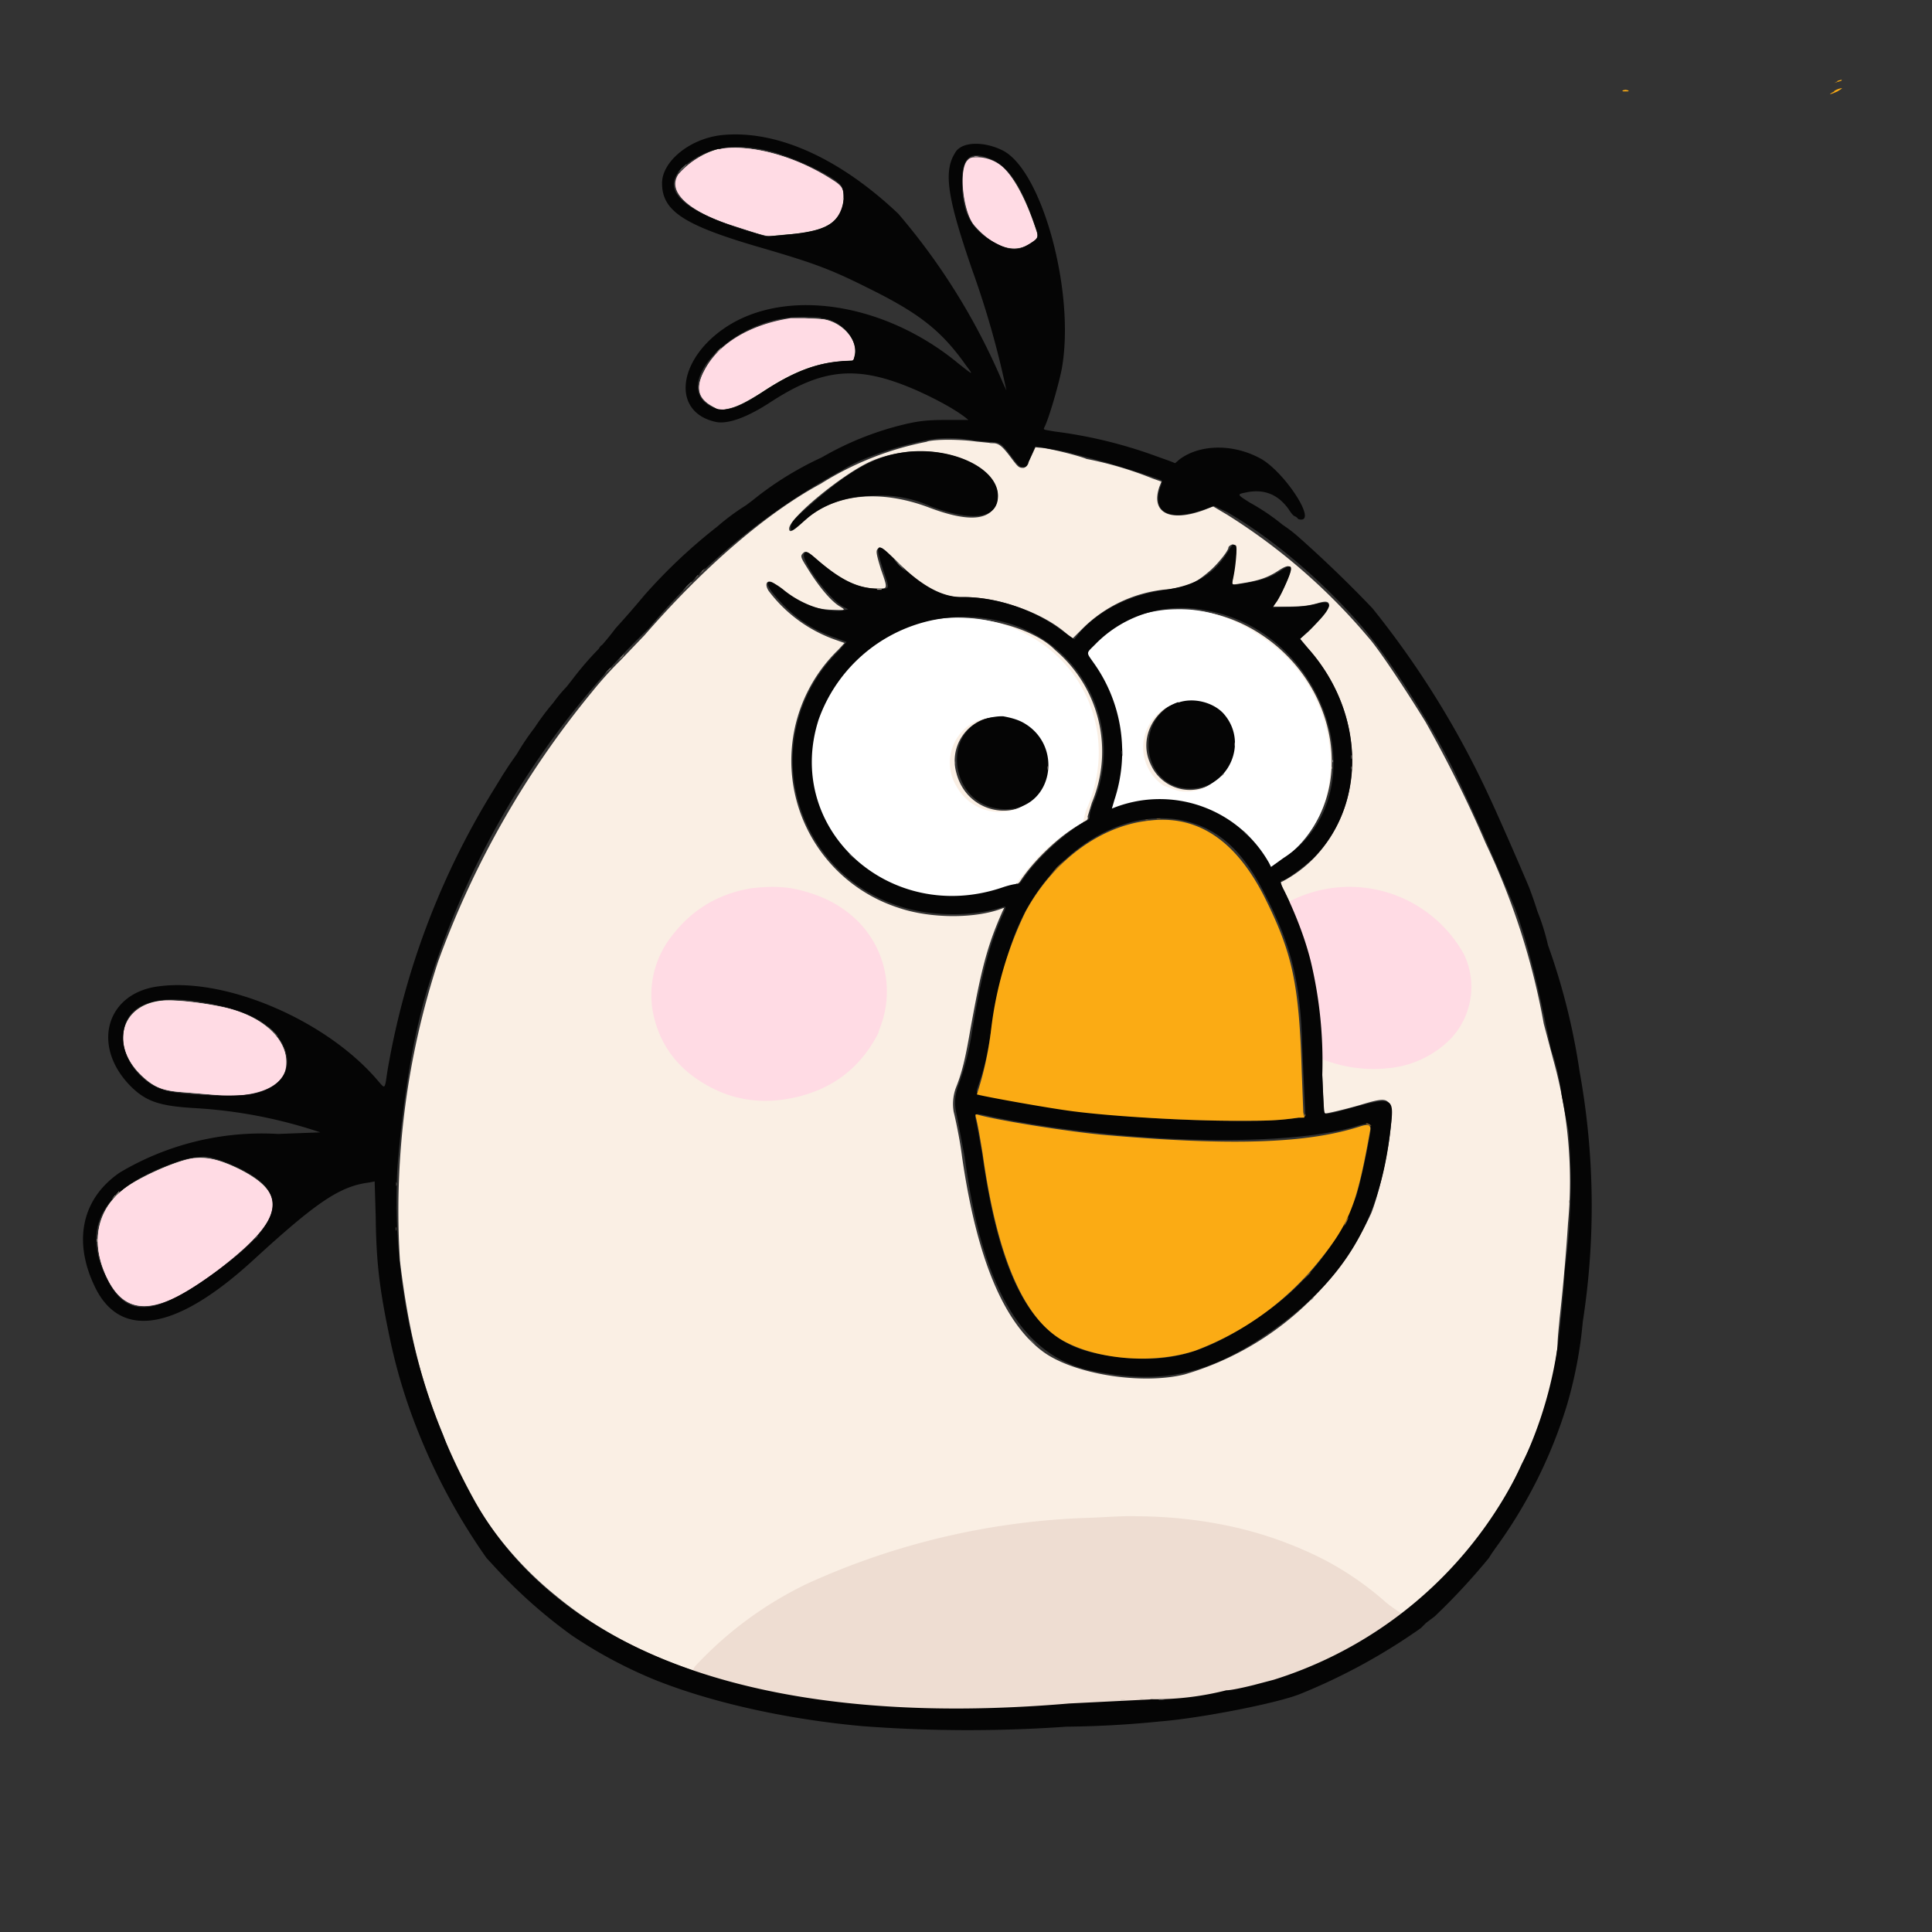<?xml version="1.0" encoding="UTF-8"?>
<!-- Created with Vectornator (http://vectornator.io/) -->
<svg clip-rule="evenodd" stroke-linecap="round" stroke-linejoin="round" stroke-miterlimit="10" version="1.1" viewBox="0 0 2048 2048" xml:space="preserve" xmlns="http://www.w3.org/2000/svg" xmlns:xlink="http://www.w3.org/1999/xlink">

<rect x="0" y="0" width="2048" height="2048" fill="#333333" stroke="none"/>

<clipPath id="ArtboardFrame">
<rect width="2048" height="2048"/>
</clipPath>

<g transform="matrix(5.59 0 0 5.59 88.024 84.591)"><path d="m120.5 13.1a15 15 0 0 0-7.5 4.9c-2.2 3.2 1.8 7 10.5 9.7 5.9 2 6.4 2 7.2 1.9l3-0.3c7-0.4 10.2-2.4 10.5-6.4 0-2.3 0-2.6-2.5-4.1-7-4.5-15.5-6.7-21-5.6m47.2 2c-1.9 1.6-1 9.9 1.2 12.4 3.3 3.8 7 5.3 9.8 3.8 2-1 2.3-1.4 1.9-2.7-2-6.2-4.5-10.7-6.8-12.4-2-1.5-5-2-6.1-1m-33.7 30c-7.6 1.1-13.7 4.8-16.4 9.9-1.7 3.2-1.1 5.3 1.7 6.8l1.3 0.7 1.3-0.3c1.8-0.3 3.7-1.3 6.9-3.3 5.8-3.8 10-5.4 15.2-5.8l2-0.1 0.2-1c0.6-2.9-2.6-6.4-6.2-6.8-1.7-0.2-4.9-0.2-6 0m26 23.2a59 59 0 0 0-20.3 8c-10.2 5.5-22 15.6-33.4 28.7l-4.6 4.8a72.6 72.6 0 0 0-5.4 6 173.6 173.6 0 0 0-29.2 51.2 151.8 151.8 0 0 0-7.2 56.7c1.6 13.2 4 23 8.2 33a67.6 67.6 0 0 0 21.4 30.5c15 12.4 35.6 19.2 63.7 21a288.2 288.2 0 0 0 37.5-0.8 175.4 175.4 0 0 0 12.2-0.6c5.2-0.2 7-0.4 10.3-1.2l3.7-0.5a27 27 0 0 0 3.6-0.7l3.3-0.8c3.2-0.8 5.3-1.6 8.6-3a72.2 72.2 0 0 0 40.2-38.4 61.4 61.4 0 0 0 6.8-22.2c0-1.7 0.3-4.1 0.4-5.4a382.6 382.6 0 0 0 1.6-18.1 85.4 85.4 0 0 0-2.8-31l-1.8-6.8a134.9 134.9 0 0 0-11-34.2 238 238 0 0 0-11.4-23c-4-6.5-9-14-10.9-16.1a114.3 114.3 0 0 0-26.7-23.2l-2.7-1.6-1.5 0.6c-6.6 2.5-10.4 0.7-8.7-4.3l0.4-1-1.7-0.6a69 69 0 0 0-12.5-3.7c-1.4-0.6-7-2-8.5-2.1l-1.2-0.1-0.6 1.3-0.7 1.5c0 0.5-0.6 1.1-1 1.1-0.8 0-1-0.2-2-1.5-2-2.7-2.6-3.2-3.9-3.2l-3-0.3c-2.9-0.4-7.4-0.5-9.4 0m2.8 2.2c7.4 1.3 12.2 6 10.2 10-1.4 2.8-5.5 3-12.6 0.3-9.3-3.5-17.8-2.6-23.5 2.4-2.3 2.2-3 2.5-3 1.6 0-2 10.1-10.3 15.4-12.7 4-1.8 9-2.4 13.5-1.6m55.7 17.6c0.2 0.2 0.3 0.5 0.2 1.1a159 159 0 0 0-0.7 5.3c-0.2 1-0.2 1 1.6 0.7 3.3-0.5 5.1-1.1 7.2-2.5 1.4-0.9 2-1 2.2-0.3 0.2 0.5-1.6 4.6-2.6 6.2l-0.8 1h2.4c2.7 0 4.3-0.1 6.3-0.7 1.4-0.4 2-0.3 2 0.5 0 0.5-2.5 3.6-4 5l-1.6 1.4 0.9 1c11.4 11.9 12.1 30 1.7 40.6a24 24 0 0 1-6 4.4c-0.4 0-0.4 0 0.5 1.8a64 64 0 0 1 7 29.4c0.3 9 0.5 12.6 0.7 12.7 0.1 0.1 3.6-0.7 6.7-1.6 4.3-1.3 5-1.3 5.7 0.1 1 1.9-1.4 14.8-3.6 20.4a56.4 56.4 0 0 1-35.4 30.6c-8.1 2-20.8 0-26.7-4.2-7.6-5.5-12.7-17.7-15.5-37-0.4-3.2-1.2-7-1.6-8.6a9 9 0 0 1 0.4-4.5c1.2-3 1.8-5.5 2.8-11.3 2-11 3.1-15.6 6.1-22.3 0.3-0.6 0.3-0.6 0-0.5-5.1 2-13.7 2-19.8-0.1a29.3 29.3 0 0 1-11.4-48.9l1.2-1.3-1.7-0.6a27 27 0 0 1-12.7-9.3c-1-1.6 0-2.4 1.4-1.1 3.8 3.2 6.7 4.6 10.7 4.7 2.6 0.1 2.6 0.1 1.3-0.7-1.6-1-3.9-3.7-6.1-7.3-1.2-1.9-1.3-2.2-0.8-2.7s0.7-0.5 2.4 1c4.8 4.2 8 5.7 12 5.7 1.7 0 1.7 0 0.4-3.7-1-3.3-1-3.6-0.4-4 0.5-0.2 0.9 0 3 2.3 4.6 4.7 8.7 7 12.4 7 7-0.2 16 3 20.5 7.2l0.8 0.7 1.8-1.8a26 26 0 0 1 16.4-7.6c3.7-0.5 5-1 7.9-3.5 1.5-1.3 3.5-3.8 3.5-4.4 0-0.2 0.5-0.6 0.9-0.6l0.4 0.3m-13.2 12.2c-5.2 0.6-10.3 3.1-13.6 6.7-1.4 1.6-1.4 1.5-0.5 2.7a28.7 28.7 0 0 1 3.9 28l1.1-0.3c10.8-3.7 22.3 0.6 28.4 10.6 0.6 0.9 0.4 1 2.6-0.5 15.3-10.3 11.7-34.7-6.5-44.2a28 28 0 0 0-15.4-3m-43.4 1.8c-17.5 3.1-28 20.6-22 36.2 5 12.9 20 19.2 34.2 14.5 1.4-0.5 2.5-0.7 2.8-0.7 0.3 0.1 0.5 0 0.8-0.4 2.7-4.2 8.2-9.3 12.3-11.4 0.5-0.3 0.6-0.4 0.5-0.9l0.8-2.6a25.2 25.2 0 0 0-7-29c-4.2-4.3-14.9-7-22.4-5.7m50.9 15.6c6 2.1 7.5 9.6 2.9 14.2a8.1 8.1 0 0 1-13.2-2.3c-3.3-6.7 3.4-14.3 10.3-11.9m-37.5 2.9c5.2 1 8.9 6.7 7.4 11.5-2.6 8.8-14.8 8-17.1-1a8.4 8.4 0 0 1 9.7-10.5m-161 53.8c-7.4 1.2-9 8.7-3.1 14.2 2.3 2.2 4 2.8 8 3.1l6 0.5c7 0.6 12.4-1.4 13.1-4.9 1.2-5-3.7-10-11.6-11.7-4.7-1-9.9-1.6-12.4-1.2m6.7 29.8c-2.8 0.3-9 3-12.4 5.2-6 4-7.5 10.8-3.8 18 3.7 7 9.6 6.4 20.7-2 12.6-9.7 13.6-14.4 4-19.2-3.5-1.7-6-2.3-8.5-2" fill="#faefe4" fill-rule="evenodd"/><path transform="translate(-46.1,-36.1)" d="m168.9 49c-0.8 0-1.6 0.1-2.2 0.3a15 15 0 0 0-7.7 4.7c-2.2 3.3 1.8 7 10.5 9.8 6 1.9 6.4 2 7.2 1.8l3-0.3c7-0.4 10.3-2.3 10.5-6.3 0.1-2.4 0-2.7-2.4-4.2-6.2-3.9-13.5-6-19-5.8zm46.2 1.8c-0.5 0-1 0.2-1.2 0.5-1.8 1.5-1 9.8 1.2 12.4 3.3 3.8 7 5.2 9.9 3.8 2-1 2.3-1.5 1.8-2.8-2-6.1-4.4-10.6-6.7-12.4a7.5 7.5 0 0 0-5-1.5zm-32 30.5h-2.8c-7.7 1.2-13.8 4.8-16.4 10-1.7 3.2-1.2 5.3 1.6 6.7l1.3 0.7 1.3-0.2c1.8-0.4 3.8-1.3 6.9-3.4 5.8-3.8 10-5.4 15.3-5.7l1.9-0.2 0.2-1c0.6-2.8-2.6-6.3-6.2-6.7l-3.2-0.2zm-120.3 129.4c-1 0-1.7 0-2.4 0.2-7.3 1.1-9 8.7-3 14.2 2.3 2.1 4 2.8 8 3l5.9 0.5c7 0.7 12.4-1.3 13.2-4.8 1.1-5-3.8-10-11.6-11.8-3.6-0.8-7.4-1.2-10.1-1.3zm6.3 29.9h-2c-2.8 0.4-9 3-12.3 5.2-6.1 4.1-7.6 10.8-3.9 18 3.7 7 9.6 6.5 20.8-2 12.5-9.6 13.5-14.3 4-19.1-2.7-1.3-4.7-2-6.6-2.1z" fill="#ffdbe4"/><path transform="translate(-46.1,-36.1)" d="m279.2 220.9-0.3-4.5a60.3 60.3 0 0 0-6-23.3l2.4-1.4a24.8 24.8 0 0 1 32.7 10.3 14.3 14.3 0 0 1-2.6 16 19 19 0 0 1-11.5 5.5c-5.2 0.6-10-0.3-14.8-2.5z" fill="#ffdbe4" stroke-width=".194"/><path transform="translate(-46.1,-36.1)" d="m253.7 136.5c-2.6 0-5.2 0.4-8 1.3a20.5 20.5 0 0 0-10 7.3c7 9 8.5 18.8 4.7 29.6l0.8-0.3c2.1-0.5 4.1-1.1 6.2-1.3 6.8-0.6 13 1.3 18 6 2.2 1.9 3.8 4.3 5.6 6.5l0.8-0.5c8.4-4.8 12-14.1 10.6-23.3a29 29 0 0 0-12.7-20c-5-3.5-10.4-5.4-16-5.3zm-42.5 1.6c-7.3 0.2-14.6 3.1-19.9 8.4a26 26 0 0 0-7.9 23.6 26.2 26.2 0 0 0 28.8 21.2c3-0.2 5.7-0.9 8.3-1.9l1.5-0.3c0.5 0.1 0.7-0.1 1-0.5 1.3-1.7 2.6-3.4 4-4.9 2.6-2.8 5.7-5 8.7-6.8 0.3-1 0.4-1.8 0.7-2.5 5.8-13.2 0.3-27.6-12.3-33.6-4-2-8.5-2.8-13-2.7zm44.8 15.9c4.6 0.1 7.5 4 7.8 7.8 0.3 5.1-4 10-9.7 9.2-1-0.2-2-0.7-3-1a8.7 8.7 0 0 1 4.9-16zm-37 3c4.8 0 9 4.2 9.2 8.8 0.4 5-2.8 8-5.8 8.8a9.3 9.3 0 0 1-10.6-4.4 8.7 8.7 0 0 1 3.7-12.5c1.2-0.4 2.3-0.7 3.5-0.7z" fill="#fff" stroke-width=".197"/><path transform="translate(-46.1,-36.1)" d="m161.7 338.1c0.1-0.5 0.3-1 0.6-1.3a70.8 70.8 0 0 1 21.3-15.6 139.4 139.4 0 0 1 53-12.4c3.2-0.1 6.4-0.4 9.5-0.3a86 86 0 0 1 18.5 2.1 73.4 73.4 0 0 1 16.6 6 59 59 0 0 1 11.6 7.9c1 0.9 2.2 1.7 3.4 2.5-2.4 1.8-4.7 3.6-7.2 5.1-4.8 3-9.8 5.4-15 7.4a41 41 0 0 1-5.7 1.5l-13.8 2.7c-1.6 0.3-3.3 0.3-5 0.4l-17.7 0.8c-4 0.2-8 0.6-11.9 0.7-4.7 0.2-9.4 0.2-14.1 0.1-3.7 0-7.3-0.3-11-0.6a125 125 0 0 1-33.1-7z" fill="#eeddd2" stroke-width=".19"/><g fill-rule="evenodd"><path d="m121 10.5c-6 0.7-11.2 5-11.2 9.1 0 5.3 4.1 8 19 12.3 10.3 3 13.3 4.2 20.3 7.7 9.5 4.7 13.7 8 18.3 14.5 1.5 2 1.5 2-1.4-0.3-13.3-11-31-14.2-42.6-7.8-10.5 5.9-12.4 17-3.3 18.9 2.3 0.4 5.8-0.9 10-3.6 10.2-6.7 16.8-7.3 28-2.4 4 1.8 7.4 3.7 9.3 5.2l0.5 0.4h-4c-4 0-5.7 0.2-9.2 1.1a58 58 0 0 0-14.6 6 62 62 0 0 0-13.2 8.2l-1.2 0.9a43 43 0 0 0-5.4 4 103.3 103.3 0 0 0-13.9 13.1 176.7 176.7 0 0 1-5.4 6.2 50.6 50.6 0 0 1-2.6 3.2c-0.1 0-0.4 0.3-0.6 0.7a60 60 0 0 0-5 5.8l-1.1 1.4a27.7 27.7 0 0 0-2.5 3 49.4 49.4 0 0 0-3.6 4.8 46.3 46.3 0 0 0-3.3 4.9l-1.4 2-1.3 2-1.4 2.3a148.7 148.7 0 0 0-20.5 54c-0.5 3.4-0.4 3.3-1.7 1.8-9.6-11.4-28.7-19.7-41.6-18-9.8 1.2-12.8 10.9-5.8 18.5 3.1 3.3 5.7 4.2 12.6 4.6a91 91 0 0 1 23.8 4.6l-8 0.3a52.7 52.7 0 0 0-30 7.3c-7.2 4.9-9 13-4.7 21.8 4.9 10 15.5 8.1 30-5.2 12-11 16.4-14 22-14.7l1-0.2 0.2 6.7c0.1 8 0.6 13 2.4 21.7a106 106 0 0 0 5.7 19.2 116.1 116.1 0 0 0 12.9 23.8l1.2 1.3a96.4 96.4 0 0 0 15 13.4 87 87 0 0 0 15.7 8.4c10.7 4.3 25 7.5 39.4 8.8a265.6 265.6 0 0 0 38.7 0.1 192.1 192.1 0 0 0 17.8-1c7.5-0.6 22-3.4 26.5-5.2a113.3 113.3 0 0 0 22.9-12.5l1-1 1.6-1.2a122.4 122.4 0 0 0 10.3-11.1l0.5-0.8 0.7-1a91 91 0 0 0 13.6-27.2 82 82 0 0 0 3-15.8 142.7 142.7 0 0 0-0.6-47.4 124.5 124.5 0 0 0-6-24 42 42 0 0 0-2-6.4 75 75 0 0 0-1.6-4.6c-0.7-1.7-5.3-12.4-7.7-17.5a171.6 171.6 0 0 0-22-35.4 234.6 234.6 0 0 0-14-13.5 27.2 27.2 0 0 0-3-2.3 41.1 41.1 0 0 0-6.2-4.2c-2.4-1.5-2.5-1.6-1-1.9 3.5-0.8 6.2 0.2 8.3 3.1 0.5 0.8 1 1.4 1.3 1.4l0.4 0.3c0 0.2 0.4 0.3 0.7 0.3 2.7 0-3-8.7-7.4-11.4-5.2-3-11.7-3-15.7 0l-0.8 0.7-1-0.4-2.8-1a87.6 87.6 0 0 0-19-4.6c-2.3-0.4-2.2-0.3-2-0.8 0.8-1.5 2.7-8 3.3-11.1 2.6-14.4-3.7-37.6-11.2-41.4-3.6-1.8-7.8-1.7-9 0.4-2.3 3.6-1.5 8.6 3.3 22.5a171 171 0 0 1 6.4 22.6l-0.7-1.5a122.7 122.7 0 0 0-19.8-32c-11.3-10.7-23.3-16-33.6-14.9m8.2 2.8c5 1 14 5.3 14.7 7 0.7 1.5 0.3 4-0.8 5.6-1.5 2.2-4.2 3-11 3.6l-2.6 0.2-3.3-1c-14.6-4.4-18-9.2-9.8-14 3.5-2 7.5-2.5 12.8-1.4m43.3 1.9c3.2 1.5 5.6 5.3 8 12.4 0.8 2.2 0.8 2.3-0.7 3.3-2.2 1.5-3.6 1.6-6.1 0.4-5.1-2.5-7-5.7-7-12 0-4.8 1.7-6 5.8-4.1m-32.5 30c4 0.3 7.3 4.4 6.2 7.5 0 0.3-0.3 0.6-0.4 0.6-6 0-11 1.9-17.4 6.2-4.4 2.9-6.9 3.6-9 2.6-8-3.7 2.4-15.7 14.5-17 1.5-0.2 4.3-0.2 6 0m29 23.3 3.2 0.3c1.6 0 2 0.2 3.4 2 2.1 2.8 2.1 2.7 2.8 2.7 0.4 0 0.6 0 0.8-0.5l1.5-3.4 5.6 1 6.9 1.8c3.6 1 11.1 3.4 11.5 3.7 0 0 0 0.6-0.3 1.2-1.7 5 1.8 6.7 8.8 4.1l1.4-0.5 2.5 1.2c8.6 5 17.9 12.9 25.3 21.4 5.4 6.2 13.7 19.3 18 28.3a599.6 599.6 0 0 1 11.2 25.3c2.1 5.7 4 13 5.9 22.2l1 4.7c1 2.7 1.7 6.2 2 8.7l1.3 6.8a121.4 121.4 0 0 1-0.7 26.3 212.3 212.3 0 0 1-1 11.5 77.9 77.9 0 0 1-54.2 66.2l-3.8 1c-2 0.5-4.3 1-5.2 1a55.3 55.3 0 0 1-13.8 1.7l-16 0.8c-56.1 4.8-95.7-8.6-112.5-38a117.4 117.4 0 0 1-14.9-63.4c1-12.7 3-25.6 5.9-34.7a159.9 159.9 0 0 1 41.8-67.8 126.6 126.6 0 0 1 36.7-30c3-2 9.7-4.4 15.8-5.6 2.5-0.6 6-0.6 9.2 0m-13 2.2c-5.8 0.7-10.7 3.5-18.3 10.2-3 2.6-3.5 3.2-3.5 4.1s0.2 0.8 3.3-1.9c3-2.5 7.2-4 12-4.1a23 23 0 0 1 11.3 2c8 3 12.7 2.3 12.7-2 0-5.3-8.8-9.4-17.6-8.3m62 17.8c-0.2 0.1-0.6 0.8-1 1.4-2.7 4.2-6.2 6.2-12.2 7-6.4 1-12 3.8-15.7 8l-1 1.3-2.3-1.6c-5.2-4-12.6-6.5-19-6.4-3.7 0-7.6-2-12.4-6.8-3.8-3.8-4.3-3.6-2.6 1.5 1.3 4 1.4 3.7-0.8 3.7-4 0-7.3-1.7-11.9-5.7-1.5-1.3-1.8-1.4-2.2-1-1 1 4.8 8.9 7.5 10.2l0.8 0.4-0.8 0.2c-3.2 0.6-8-1-11.6-4-3-2.3-3.9-1.6-1.5 1.2 3.5 4.1 6.8 6.4 11.7 8.1l1.9 0.7-1.5 1.7a29 29 0 0 0 11.2 48.3c5.8 2 13.6 2.2 19.5 0.4 1.2-0.4 1.2-0.4 0.2 1.8-2.3 5.1-3.9 11.3-5.6 21.6a51 51 0 0 1-2.4 9.7c-1 2.7-1 4.1-0.5 6.3l1.5 7.9c3.3 25 11 38 24.5 40.6 12.6 2.5 21.3 0.7 32.2-6.6 14.9-10 22-21.4 24-39 0.8-6.6 0.8-6.6-8.6-4-3.8 1-3.8 1-4 0.2l-0.3-6.8a81.5 81.5 0 0 0-2.2-21.6c-1.1-4.4-2.9-9-5-13.3-0.8-1.5-0.8-2-0.3-2 0.6 0 4-2.5 5.8-4.2 10.2-10.3 9.8-27.6-1-39.8l-1.5-1.8 1.7-1.6c4.5-4.2 5-6 1.3-5-1.6 0.4-2.6 0.5-5.1 0.6l-3.1 0.1 0.3-0.5c1-1.4 1.6-2.7 2.4-4.5 1.3-3 1-3.5-1.2-2-2 1.3-3.5 1.8-7 2.4-2.4 0.4-2.3 0.5-2-1 0.5-2.2 0.8-6 0.5-6.2-0.4-0.2-0.5-0.2-0.8 0.1m-4.9 12.2c23.2 4 33 35.3 14.7 47l-1.8 1.3-0.5 0.4-0.4-0.8a23.8 23.8 0 0 0-29.8-10.3l0.5-1.7a29 29 0 0 0-4-26c-1.4-2-1.4-1.7 0.3-3.4a22.9 22.9 0 0 1 21-6.5m-39.2 2a25.3 25.3 0 0 1 17.9 34.5c-0.4 0.9-0.7 2-0.7 2.4 0 0.7-0.1 0.8-1 1.2-3.9 2.3-8.7 6.7-11.4 10.5-0.9 1.3-1 1.4-1.5 1.3-0.3 0-1.3 0.2-2.5 0.6-21.4 7.4-41.7-11-35-31.8a29.3 29.3 0 0 1 34.2-18.7m34 15.4c-8.5 3-7 16 1.8 16.4 7.6 0.4 11.8-8.7 6.7-14.3-2-2.1-5.7-3-8.5-2m-34.8 2.7c-11 1.5-8.7 18 2.5 17.5 8.6-0.4 10.6-12.3 2.7-16.5-1-0.5-2-0.8-3.6-1.1a9 9 0 0 0-1.6 0.1m34.9 19.5c7.1 1.3 12 5.5 16.4 14.3 5 9.7 6.7 16.7 7 28.9a1854.4 1854.4 0 0 0 0.6 12.9c0 0.6-9.2 1.3-15.3 1a243 243 0 0 1-43-4.3c-4.7-1-4.3-0.6-3.6-2.8 1-2.9 1.6-5.4 2.3-10 1.2-7.2 2.3-11.7 3.7-16 5-15.6 19-26.1 31.9-24m-184.8 34.7c8.3 1.4 13 4 15 8.2s-0.3 8-5.8 9.1c-3 0.7-14.4 0.2-17.1-0.8-4.2-1.4-7.5-5.8-7.5-9.7 0-6.2 5.4-8.6 15.4-6.8m150.1 21.8c25 5 55.6 5.7 68.8 1.5 1.7-0.5 2.3-0.4 2.3 0.5 0 1.2-2 10.7-2.8 13a47.3 47.3 0 0 1-18 22.5c-11.3 7.9-19 9.7-31.3 7.2-11.8-2.3-18.2-13.5-21.6-37.8l-1-5.5c-0.5-2.5-1-2.4 3.6-1.4m-148.8 7.6c1.8 0.4 5 1.7 7 2.9 8 4.6 5.8 10.4-7.6 19.8-10.7 7.5-15.6 7.5-19.2 0.2-5-10-0.6-17.3 13.3-22.1 1.7-0.6 2.6-0.8 5-1 0.1 0 0.8 0 1.5 0.2" fill="#050505"/><path d="m203.6 140.2h0.9l-0.4-0.1h-0.5m-2.1 0.3h0.8l-0.5-0.1h-0.3m4.5 0h0.7-0.7m-21.3 9-1.3 1.5 1.5-1.5 1.4-1.5-1.6 1.5m46 26.9v0.3-0.7 0.4m0.2 2.3v0.6-1.2 0.6m0.2 4.4v1-2.1 1.1m0.2 6v1.5a38.7 38.7 0 0 0 0-1.4m0.2 5v0.7-1.4 0.7m-42.2 1.8h0.6-0.6m1.8 0.2h0.8-0.8m2.2 0.2h0.8-0.8m38.3 0.1c0 0.2-0.2 0.4-0.5 0.4l-0.6 0.1h0.6c0.5 0 0.9-0.4 0.6-0.7l-0.1 0.2m-36 0.1h0.9-1m2.7 0.2h1.1-1.1m2.7 0.2h1.3-1.2m3.5 0.2h1.4-1.4m24.6 0h0.8-0.8m-21.3 0.2h1.4-1.4m19.4 0h0.8-0.8m-15.7 0.2h1.7-1.8m13 0h1.1-1.2m19 0.6 0.7 0.3c0.4 0.1 0.4 0.1 0-0.2-0.2-0.1-0.5-0.3-0.7-0.2-0.2 0-0.2 0 0 0m-55.8 1.4h0.7-0.7m1.6 0.2h0.7-0.7m1.8 0.2h0.9-0.9m2.3 0.2h1-1m2.3 0.2h1-1m2.5 0.2h1.1-1.1m34.8 0h0.7-0.7m-32 0.2h1.4-1.2m30 0h0.8-0.7m-26.8 0.2h1.4-1.4m25 0h0.8-0.8m-21.6 0.2h1.5-1.5m19.7 0h0.8-0.8m-16 0.2h1.8-1.8m13.2 0h1.2-1.2m14.8 15.4-0.3 0.9c0.1 0 1-1.6 0.8-1.7l-0.5 0.8m-7.4 10.4-0.7 0.7 0.7-0.6 0.8-0.8c0-0.1-0.2 0-0.8 0.7m-36.5 15.1h0.7-0.7m2.2 0.2h1-1m7.3 0h0.8-0.8" fill="#8f6a30"/><path d="m144.1 22.4c0 0.4 0 0.5 0.1 0.3v-0.8 0.5m-10.2 6.8h0.9-0.9m2.4 15.8h0.7-0.7m37 34v0.4-0.7 0.4m-56 14.1-0.7 0.6 0.7-0.5 0.6-0.7-0.7 0.6m-1.4 1.5-0.7 0.7 0.7-0.7c0.7-0.6 0.8-0.8 0.7-0.8l-0.7 0.8m34.7 2h0.8c0.2-0.1 0-0.2-0.5-0.2-0.4 0-0.6 0-0.3 0.1m76.3 3.5h2.1-2.1m-84.6 0.6h1-1m-40.4 9-0.6 0.5 0.7-0.5c0.5-0.6 0.7-0.7 0.5-0.7l-0.6 0.6m-2.5 2.5-0.6 0.7 0.6-0.6 0.7-0.6c0-0.2-0.2 0-0.7 0.5m102.3 14.3v0.6-1.3 0.7m16.6-0.3v0.3c0.1-0.2 0.1-0.6 0-0.8v0.5m22.2 2c0 0.6 0 0.8 0.1 0.6v-1.1 0.5m-75.3 1.2c0 0.6 0 0.8 0.1 0.5v-1 0.5m17.5 0.9c0 0.6 0 0.8 0.1 0.5v-1.2 0.7m57.5 0c0 0.5 0 0.7 0.1 0.5v-0.9 0.5m-3.8 0c0 0.3 0 0.5 0.1 0.3v-0.7 0.4m-73.8 24.5h0.9-0.9m2.4 0h0.7-0.7m-2 3.7h2-2m-146.9 16h0.8-0.8m218.4 14.6v1-1.8 0.8m-175.6 20.4v0.3c0.1-0.2 0.1-0.6 0-0.8v0.5m222.4 3c0 0.5 0 0.7 0.1 0.4v-0.9 0.5m-222.6 5.5v0.3c0.1-0.2 0.1-0.6 0-0.8v0.5m-56.7 1.8c0 0.5 0 0.7 0.1 0.5v-1 0.5m197.7 26.3h2-2m2 61h0.7l-0.3-0.1h-0.4m-23.2 1.4h1-1m-24 0.2h0.7-0.7m4.5 0.2h0.7-0.7" fill="#9f968e"/><path d="m122.4 12.8h0.8-0.8m1.7 0h0.9-0.9m-10.6 4-0.8 0.9 0.9-0.8c0.8-0.7 0.9-0.9 0.8-0.9l-0.9 0.8m21.5 28.2h0.6-0.6m2.7 0h0.7-0.7m26.2 23.1h1-1m8 0.8h1l-0.5-0.1h-0.4m-17.3 23.2 1.3 1.2-1-1.2-1.3-1.2 1 1.2m-40.2 4-0.8 0.9 0.9-0.8 0.8-0.8c0-0.2-0.2 0-0.9 0.7m93 4.2h1.3-1.3m-14.1 26v0.5-0.9 0.5m0 2v0.3-0.7 0.4m-55.3 1v0.6-1.4 0.8m77.6 2.9-0.6 0.6 0.6-0.6c0.6-0.5 0.8-0.7 0.6-0.7l-0.6 0.7m4.2 10.1 0.6 0.7 0.6 0.5-0.5-0.6-0.7-0.6m-74.6 4.6 1.1 1-2.1-2.1 1 1m-129.9 27.8h0.7-0.7m2.7 0h0.8-0.8m17.8 5.8c0.8 0.9 1 1 1 0.9l-1-1-0.9-0.8 0.9 1m198.7-0.1v0.4-0.9 0.5m-213.4 12h0.8-0.8m11.3 27.5-0.6 0.6 0.6-0.6c0.6-0.5 0.7-0.7 0.6-0.7l-0.6 0.7m200.2 11.7-0.6 0.6 0.6-0.6c0.6-0.5 0.7-0.7 0.6-0.7l-0.6 0.7m-52.8 7.7 0.9 0.8-0.7-0.8-0.8-0.7 0.6 0.7m76.8 46.4-1 1 2-2-1 1m-52.7 21.5h1.2l-0.7-0.1h-0.5m-17.5 0.8h0.7-0.7m-12.5 0.8h0.7-0.7m-15.4 0.2h0.7-0.7" fill="#747470"/><path d="m120.4 51.4-0.6 0.6 0.6-0.5c0.4-0.3 0.6-0.6 0.6-0.7l-0.6 0.6m45.8 50.7h1.5-1.5m68.6 79v0.6-1.3 0.6m0.2 4.4v0.5-1 0.5m0.2 6.9v0.3c0.1-0.2 0-0.6 0-0.8v0.5m12.8 5.7v0.4-0.8 0.4m33.8 10.8v1-2.2 1.2m-222.3-1.3v0.3-0.6 0.3m-53.4 4-0.7 0.8 0.8-0.7c0.6-0.6 0.8-0.8 0.6-0.8l-0.7 0.8m53.2 1.9v1a24 24 0 0 0 0-1m0.2 6.1v0.4-0.7 0.3m141 87.5h0.7l-0.4-0.1h-0.3m-3.7 0.3h0.7c0.2-0.1 0-0.1-0.4-0.1h-0.3m-54.9 0.2h0.7-0.7m1.8 0.2h0.6-0.6m44.4 0h1.3-1.2m-42.6 0.2h0.8-0.8m2.3 0.2h0.6-0.6m2.4 0.2h0.9-0.9m30.8 0h0.6-0.6m-27.6 0.2h1-1m21.3 0h2.2-2.2m-17 0.2h1.6-1.7" fill="#cabfb3"/><path d="m197 127.3c0 0.8 0.1 1.2 0.2 0.8v-1.5l-0.1 0.7m39.8 1.7c0 0.4 0 0.6 0.1 0.3v-0.7 0.4m-2 57.9v0.3-0.6 0.3m-175.6 23.8v0.4-0.7 0.3m0 6v0.4-0.7 0.4m101.6 92.1h1-1m9.7 0h0.9-0.9" fill="#b0b0b0"/><path d="m169 14.6h1l-0.5-0.1h-0.5m65.6 163.8v0.4-0.7 0.3m-71.6 130.7h0.7-0.7m6 0h0.7-0.7" fill="#c6a9b1"/><path d="m332.7 0.3-0.6 0.3 0.6-0.2 0.7-0.2c0.3-0.3 0-0.2-0.7 0m-0.6 2c-1.3 0.7-1 0.7 0.6 0 0.6-0.4 1-0.6 0.8-0.6-0.3 0-0.9 0.2-1.4 0.5m-40.1-0.1c-0.2 0.2 0 0.2 0.5 0.2 0.6 0 0.7 0 0.5-0.2l-0.5-0.1-0.5 0.1m-90 138.5c-9.2 1-18.1 7.7-23.3 17.3a69.5 69.5 0 0 0-6.5 22.3 63.6 63.6 0 0 1-2.7 12.3c1.3 0.4 13.5 2.6 18.2 3.2 7.7 1 21.6 1.8 30.7 1.8 6.4 0 7.9 0 12.2-0.6h1l-0.2-1-0.3-7.8c-0.5-16.7-1.8-22.5-7.1-33.1-5.5-10.8-12.8-15.6-22-14.4m-32.7 56.2c0.4 1.5 0.9 4.5 1.3 7 2.8 20 8 31.9 16 35.8 6.5 3.3 16.8 4 24.3 1.5a55 55 0 0 0 23.4-16.9c6-7.4 7.3-11 9.8-25 0.1-1-0.5-1.1-2-0.6-10 3.2-24.1 3.7-48.3 1.6-6.8-0.6-20.6-2.8-24.3-3.9-0.3 0-0.3 0-0.2 0.5" fill="#fbab14"/></g><path transform="translate(-46.1,-36.1)" d="m196.9 216.9c-3.6 7-9.3 11-16.9 12.4-4.9 0.9-9.8 0.4-14.4-1.9-6-3-10-7.6-11.4-14.3a18 18 0 0 1 3.6-14.7c3.8-5 8.9-8 15.1-9 2.7-0.3 5.3-0.4 8 0.1 3.8 0.8 7.4 2.2 10.5 4.7a18.9 18.9 0 0 1 5.7 22z" fill="#ffdbe4" stroke-width=".194"/></g></svg>
